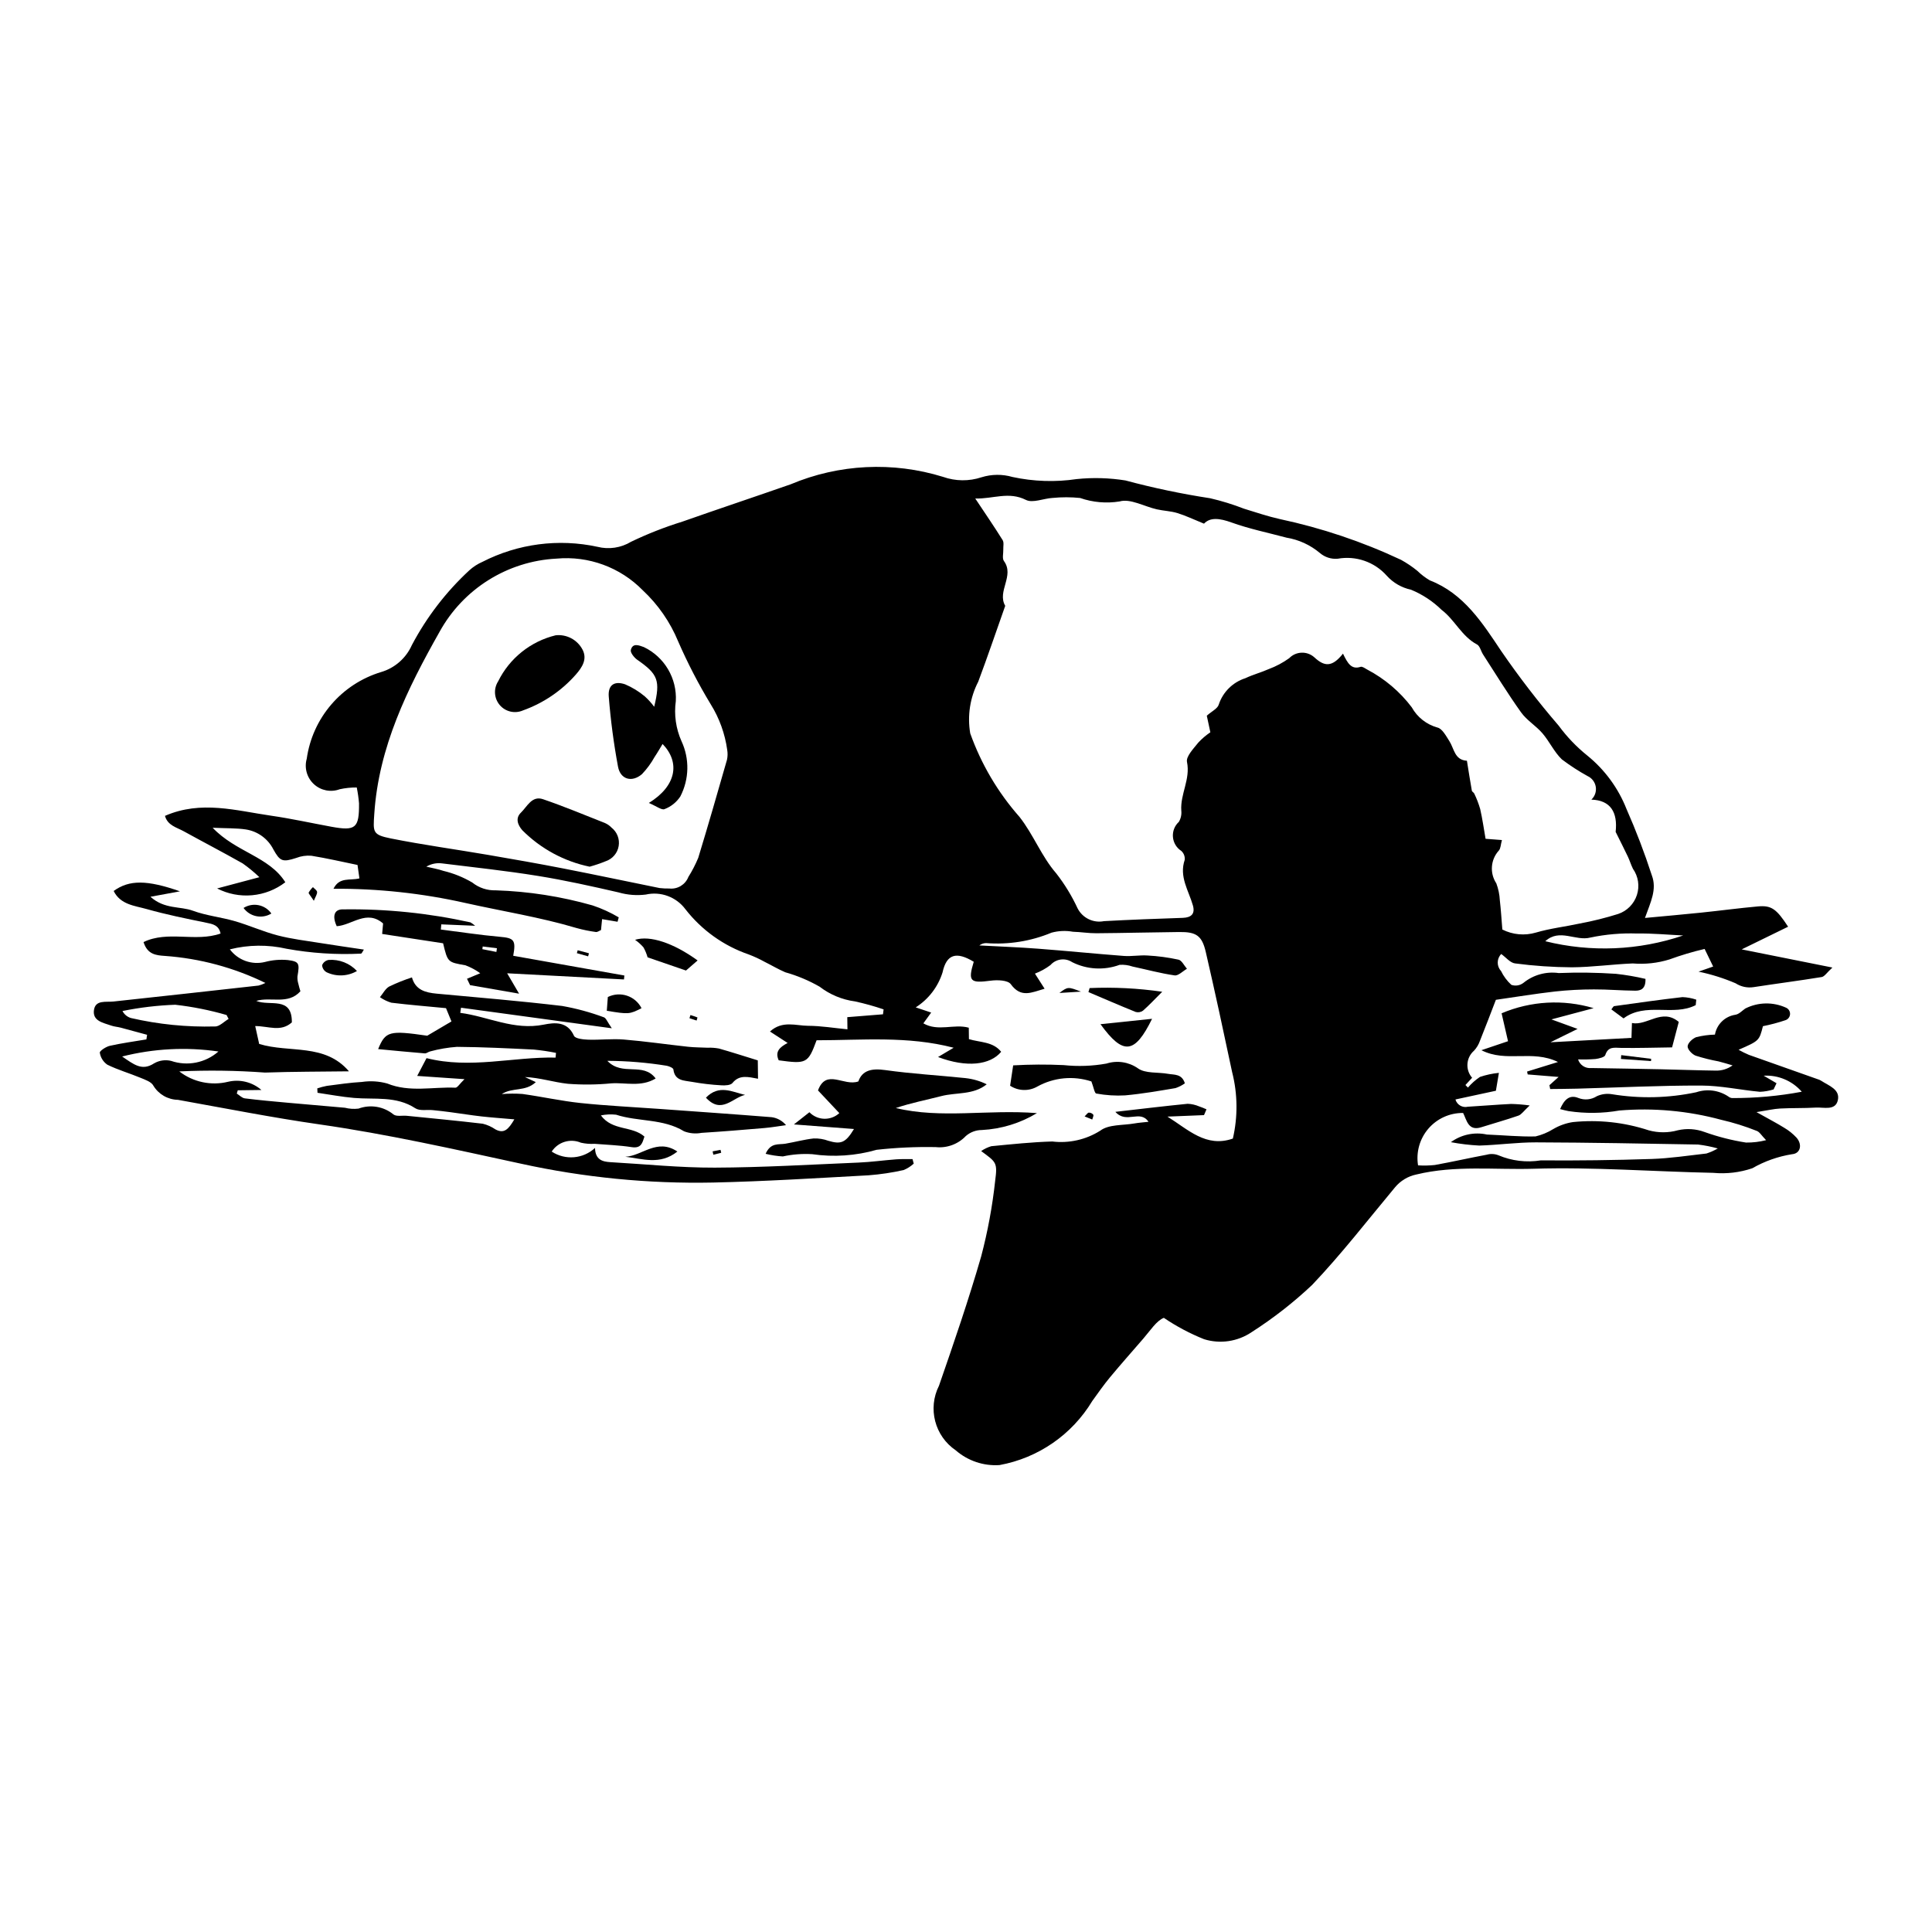 <?xml version="1.0" encoding="UTF-8"?>
<!-- Uploaded to: ICON Repo, www.iconrepo.com, Generator: ICON Repo Mixer Tools -->
<svg fill="#000000" width="800px" height="800px" version="1.1" viewBox="144 144 512 512" xmlns="http://www.w3.org/2000/svg">
 <g>
  <path d="m626.63 430.41c-0.145-0.098-0.297-0.18-0.461-0.246-6.242-2.207-12.488-4.398-18.719-6.625-0.926-0.395-1.828-0.844-2.707-1.336 5.465-2.387 5.465-2.387 6.453-6.254 2.023-0.398 4.019-0.93 5.973-1.59 0.688-0.227 1.168-0.855 1.211-1.578 0.043-0.727-0.359-1.402-1.016-1.711-3.469-1.602-7.477-1.52-10.875 0.215-0.84 0.602-1.672 1.508-2.598 1.633v0.004c-2.75 0.406-4.93 2.523-5.414 5.262-1.676 0.039-3.34 0.27-4.965 0.676-0.977 0.363-2.219 1.539-2.273 2.418-0.051 0.809 1.172 2.109 2.113 2.481 1.992 0.637 4.019 1.145 6.078 1.52 1.25 0.312 2.481 0.703 3.719 1.059-1.305 0.953-2.891 1.438-4.504 1.383-4.871-0.059-9.742-0.254-14.613-0.355-6.109-0.129-12.219-0.223-18.328-0.324h0.004c-1.562 0.168-3.031-0.789-3.504-2.293 1.543 0.055 3.09 0.02 4.629-0.102 0.926-0.129 2.394-0.461 2.582-1.035 0.77-2.379 2.41-1.934 4.199-1.906 4.465 0.066 8.93-0.078 13.504-0.137 0.531-2.027 1.105-4.207 1.773-6.75-4.461-3.738-8.309 1.086-12.41 0.297-0.055 1.695-0.082 2.617-0.125 3.934-6.996 0.379-13.703 0.742-21.473 1.164l7.191-3.539c-2.785-1.016-4.41-1.605-6.93-2.523 4.281-1.141 7.539-2.008 11.176-2.977l0.004-0.004c-8.043-2.398-16.664-1.914-24.387 1.363 0.57 2.473 1.137 4.926 1.703 7.398-2.129 0.719-4.168 1.41-7.055 2.383 6.625 3.371 13.41-0.234 20.297 3.125l-8.195 2.535 0.172 0.762c2.527 0.207 5.059 0.41 8.188 0.664l-2.434 2.188 0.199 1.016c2.363-0.031 4.727-0.035 7.09-0.098 10.973-0.301 21.949-0.848 32.922-0.824 5.184 0.012 10.359 1.168 15.555 1.652l0.004 0.004c1.234-0.047 2.457-0.262 3.637-0.633l0.777-1.641c-1.137-0.664-2.273-1.332-3.41-1.996 3.844-0.223 7.574 1.348 10.102 4.254-6.094 1.141-12.277 1.699-18.473 1.676-0.352-0.035-0.688-0.172-0.961-0.395-2.508-1.691-5.664-2.117-8.531-1.148-7.34 1.559-14.91 1.738-22.316 0.527-1.367-0.234-2.777-0.055-4.039 0.527-1.461 0.934-3.285 1.105-4.898 0.461-2.422-0.988-3.805 0.586-4.828 2.949 0.895 0.219 1.539 0.422 2.199 0.531 4.484 0.676 9.047 0.625 13.512-0.156 9.059-0.746 18.18 0.082 26.953 2.457 3.219 0.734 6.375 1.723 9.441 2.945 0.766 0.273 1.281 1.234 2.484 2.461-1.738 0.445-3.527 0.656-5.324 0.633-3.742-0.586-7.418-1.523-10.984-2.797-2.266-0.84-4.727-1-7.078-0.461-2.527 0.707-5.199 0.711-7.727 0.012-6.473-2.129-13.32-2.871-20.098-2.18-1.828 0.281-3.586 0.906-5.18 1.84-1.457 0.906-3.051 1.566-4.719 1.961-4.281 0.105-8.578-0.332-12.871-0.5h0.004c-3.332-0.73-6.812 0.008-9.562 2.023 2.488 0.469 5.008 0.77 7.535 0.898 5.016-0.148 10.027-0.863 15.039-0.848 14.312 0.047 28.625 0.32 42.938 0.574 1.762 0.215 3.508 0.559 5.223 1.039-0.953 0.551-1.957 1-3.004 1.34-4.844 0.547-9.688 1.289-14.551 1.449-9.773 0.32-19.555 0.445-29.34 0.371h0.004c-3.809 0.613-7.711 0.145-11.266-1.363-0.977-0.375-2.055-0.426-3.062-0.141-4.598 0.859-9.16 1.898-13.762 2.727-1.477 0.156-2.965 0.188-4.449 0.098-0.57-3.484 0.43-7.047 2.734-9.727 2.301-2.676 5.672-4.199 9.207-4.156 0.961 1.875 1.336 4.887 4.812 3.781 3.277-1.043 6.602-1.949 9.852-3.082 0.793-0.277 1.363-1.195 2.981-2.691l-0.004-0.004c-1.625-0.223-3.262-0.355-4.902-0.398-3.828 0.188-7.648 0.512-11.473 0.738-1.438 0.348-2.894-0.5-3.301-1.922 3.668-0.789 7.008-1.512 10.723-2.312l0.797-4.742v0.004c-1.711 0.164-3.394 0.527-5.019 1.074-1.188 0.793-2.262 1.742-3.188 2.828l-0.664-0.68c0.598-0.648 1.199-1.301 1.773-1.926l-0.004 0.004c-1.84-2.113-1.617-5.32 0.496-7.164 0.703-0.754 1.242-1.648 1.578-2.621 1.488-3.691 2.891-7.418 4.227-10.875 5.398-0.773 10.52-1.617 15.668-2.203 3.422-0.371 6.859-0.555 10.301-0.555 3.652-0.02 7.309 0.316 10.965 0.34 1.398 0.008 2.805-0.418 2.707-3.129h-0.004c-2.574-0.605-5.188-1.051-7.82-1.34-5.047-0.34-10.109-0.406-15.164-0.203-3.324-0.465-6.695 0.465-9.309 2.566-0.914 0.73-2.141 0.941-3.246 0.559-1.141-1.043-2.074-2.293-2.746-3.688-1.18-1.273-1.148-3.246 0.062-4.488 1.238 0.879 2.375 2.34 3.668 2.496h0.004c4.988 0.656 10.016 1 15.047 1.031 5.383-0.035 10.758-0.809 16.145-1.023 3.273 0.27 6.57-0.09 9.707-1.059 3.051-1.117 6.168-2.047 9.332-2.785 0.695 1.434 1.473 3.035 2.262 4.664l-3.871 1.352 0.004 0.004c3.363 0.695 6.652 1.73 9.812 3.082 1.414 0.914 3.113 1.277 4.777 1.02 6.008-0.93 12.043-1.695 18.039-2.676 0.754-0.125 1.355-1.16 2.844-2.516-8.379-1.676-15.801-3.164-24.043-4.812 4.586-2.242 8.418-4.113 12.301-6.008-3.086-4.731-4.426-5.699-7.984-5.379-5.031 0.453-10.047 1.129-15.074 1.648-4.75 0.492-9.508 0.906-14.879 1.41 1.484-4.184 3.242-7.543 1.816-11.312-1.938-5.961-4.176-11.824-6.707-17.562-2.184-5.543-5.769-10.426-10.402-14.176-2.856-2.297-5.398-4.953-7.566-7.906-5.445-6.324-10.539-12.941-15.262-19.82-4.91-7.34-9.867-15.199-18.887-18.688h-0.004c-1.203-0.707-2.316-1.559-3.312-2.531-1.352-1.098-2.797-2.07-4.32-2.914-10.258-4.812-21.039-8.438-32.121-10.801-3.211-0.715-6.348-1.789-9.5-2.75-2.922-1.137-5.918-2.062-8.973-2.769-7.559-1.156-15.051-2.731-22.438-4.715-4.269-0.684-8.613-0.809-12.918-0.363-5.656 0.844-11.422 0.652-17.016-0.555-2.68-0.781-5.531-0.754-8.199 0.074-3.32 1.102-6.91 1.062-10.203-0.105-13.285-4.117-27.594-3.414-40.41 1.98-9.551 3.332-19.145 6.531-28.688 9.887-4.648 1.441-9.188 3.223-13.574 5.328-2.676 1.621-5.887 2.106-8.922 1.336-10.301-2.227-21.055-0.824-30.438 3.973-1.285 0.559-2.469 1.32-3.504 2.258-6.16 5.695-11.305 12.391-15.227 19.805-1.539 3.477-4.535 6.102-8.188 7.168-5.129 1.555-9.707 4.547-13.191 8.617-3.488 4.066-5.738 9.051-6.488 14.355-0.688 2.418 0.043 5.019 1.891 6.723 1.848 1.707 4.496 2.231 6.852 1.352 1.484-0.324 2.996-0.48 4.512-0.465 0.285 1.383 0.484 2.785 0.602 4.191 0.062 6.586-0.898 7.387-7.301 6.215-5.316-0.973-10.602-2.152-15.945-2.922-9.293-1.34-18.617-4.148-28.18 0.039 0.703 2.551 3.098 3.047 4.969 4.078 5.184 2.856 10.438 5.59 15.59 8.5h0.004c1.578 1.109 3.07 2.336 4.461 3.672-4.367 1.16-7.617 2.027-11.203 2.981 2.859 1.469 6.074 2.094 9.273 1.801 3.203-0.289 6.254-1.484 8.801-3.445-4.305-6.836-13.078-7.941-19.258-14.438 3.715 0.168 6.293 0.074 8.797 0.449 3.141 0.488 5.859 2.457 7.297 5.297 1.781 3.203 2.449 3.414 6.066 2.254v-0.004c1.277-0.492 2.644-0.691 4.008-0.578 4.109 0.664 8.172 1.609 12.223 2.441l0.504 3.559c-2.5 0.641-5.289-0.461-6.871 2.746 11.758-0.074 23.484 1.191 34.953 3.769 9.828 2.203 19.801 3.762 29.484 6.648 1.672 0.465 3.375 0.812 5.094 1.043 0.43 0.066 0.93-0.34 1.363-0.512l0.289-2.894c1.582 0.27 2.84 0.48 4.098 0.691l0.312-1.16v-0.004c-2.188-1.293-4.504-2.352-6.91-3.156-8.367-2.387-16.996-3.731-25.691-4.008-2.25 0.074-4.457-0.66-6.215-2.07-2.383-1.402-4.957-2.441-7.644-3.082-1.465-0.504-3.016-0.754-4.527-1.117v-0.004c1.254-0.75 2.723-1.055 4.172-0.863 8.461 1.043 16.941 1.953 25.352 3.309 7.211 1.164 14.359 2.754 21.48 4.394v0.004c2.316 0.66 4.742 0.852 7.133 0.555 3.965-0.902 8.086 0.617 10.516 3.875 4.309 5.539 10.133 9.707 16.766 11.988 1.461 0.555 2.875 1.207 4.238 1.965 1.832 0.906 3.598 1.965 5.469 2.766h0.004c3.172 0.895 6.227 2.172 9.086 3.812 2.731 2.102 5.965 3.449 9.379 3.906 2.566 0.562 5.098 1.266 7.586 2.113l-0.164 1.305-9.461 0.758 0.043 3.223c-3.539-0.34-6.992-0.922-10.445-0.934-3.207-0.012-6.789-1.48-10.086 1.516 1.832 1.188 3.195 2.074 4.68 3.035-2.07 1.09-3.426 2.277-2.363 4.594 7.383 1.008 7.766 0.816 10.035-5.309 11.973-0.004 24.125-1.211 36.324 1.98l-4.137 2.461c7.625 2.879 13.816 2.113 16.73-1.387-2.18-2.734-5.59-2.449-8.543-3.356l-0.039-3.027c-3.93-1.094-8.078 1.109-12.039-1.152 0.773-1.066 1.395-1.926 2.074-2.863-1.391-0.465-2.434-0.816-4.094-1.371h-0.004c3.387-2.152 5.906-5.434 7.109-9.266 1.066-4.902 3.688-5.594 8.27-2.824-1.578 5.199-0.969 5.742 4.523 5.008 1.75-0.234 4.523-0.133 5.293 0.93 2.723 3.75 5.516 2.188 8.961 1.207l-2.562-4.008-0.004 0.004c1.477-0.559 2.867-1.328 4.129-2.277 1.457-1.652 3.914-1.977 5.75-0.754 3.91 1.957 8.457 2.211 12.566 0.703 1.148-0.082 2.305 0.07 3.394 0.445 3.727 0.797 7.418 1.809 11.176 2.352 0.988 0.141 2.176-1.129 3.273-1.75-0.738-0.84-1.352-2.211-2.238-2.418-2.699-0.586-5.445-0.957-8.203-1.102-2.078-0.141-4.191 0.273-6.266 0.117-7.578-0.574-15.137-1.344-22.715-1.918-5.191-0.395-10.395-0.586-15.594-0.867 0.516-0.395 1.145-0.613 1.793-0.617 5.918 0.461 11.859-0.488 17.336-2.766 1.855-0.5 3.797-0.582 5.684-0.242 2.078 0.055 4.152 0.414 6.223 0.395 7.312-0.055 14.625-0.25 21.938-0.324 4.512-0.047 6.027 0.938 7.039 5.312 2.453 10.598 4.738 21.234 6.992 31.879h0.004c1.453 5.754 1.512 11.766 0.176 17.547-7.109 2.492-11.859-2.41-17.336-5.82 3.231-0.133 6.461-0.266 9.691-0.395l0.652-1.531 0.004-0.004c-0.641-0.293-1.293-0.555-1.957-0.781-0.957-0.41-1.984-0.645-3.027-0.688-6.113 0.602-12.215 1.344-19.164 2.137 2.949 3.305 6.531-0.711 8.781 2.637-1.426 0.16-2.582 0.234-3.715 0.434-3.074 0.543-6.852 0.219-9.059 1.914h-0.004c-3.785 2.394-8.285 3.41-12.734 2.871-5.387 0.156-10.762 0.73-16.129 1.246v-0.004c-0.965 0.285-1.879 0.723-2.707 1.297 4.008 2.949 4.359 2.996 3.711 7.902-0.734 6.758-1.977 13.457-3.711 20.031-3.332 11.531-7.242 22.906-11.176 34.254-3.031 6.016-1.125 13.34 4.445 17.121 3.199 2.785 7.367 4.188 11.598 3.906 10.25-1.871 19.203-8.055 24.582-16.98 1.523-2.109 3.012-4.254 4.672-6.254 2.891-3.484 5.902-6.867 8.863-10.297 1.898-2.203 3.508-4.742 5.43-5.488h-0.004c3.344 2.266 6.922 4.164 10.672 5.664 4.266 1.32 8.898 0.629 12.598-1.875 5.711-3.656 11.07-7.836 16.008-12.488 7.793-8.188 14.734-17.188 21.984-25.883 1.445-1.746 3.441-2.945 5.66-3.406 10.281-2.496 20.773-1.207 31.121-1.523 15.844-0.484 31.738 0.762 47.617 1.086v0.004c3.477 0.32 6.984-0.098 10.289-1.219 3.25-1.863 6.812-3.125 10.512-3.719 2.277-0.164 2.805-2.57 1.211-4.387-0.953-1.023-2.043-1.906-3.246-2.613-2.016-1.254-4.129-2.348-7.363-4.16 2.961-0.465 4.613-0.867 6.281-0.953 3.137-0.168 6.289-0.059 9.426-0.246 2.129-0.129 5.215 0.902 5.852-1.965 0.645-2.879-2.422-3.836-4.418-5.148zm-289.96-85.109c-2.492 8.691-4.984 17.387-7.629 26.035-0.73 1.762-1.609 3.457-2.621 5.074-0.801 2.039-2.867 3.293-5.043 3.055-0.863 0.016-1.727-0.027-2.586-0.125-8.504-1.719-16.992-3.523-25.504-5.184-6.644-1.297-13.312-2.465-19.984-3.609-8.57-1.469-17.195-2.644-25.719-4.348-4.894-0.98-4.715-1.664-4.398-6.465 1.16-17.762 8.773-33.215 17.281-48.258l-0.004 0.004c6.273-11.418 18.012-18.773 31.023-19.441 8.48-0.781 16.863 2.289 22.828 8.367 4.074 3.801 7.285 8.434 9.41 13.582 2.496 5.727 5.371 11.281 8.609 16.625 2.305 3.699 3.801 7.844 4.394 12.16 0.137 0.84 0.117 1.699-0.059 2.527zm253.39 46.605v0.004c-11.785 3.996-24.469 4.523-36.543 1.523 3.809-3.481 8.027 0.07 11.977-0.977 4.059-0.852 8.199-1.207 12.344-1.066 4.125-0.066 8.258 0.332 12.223 0.52zm-71.906-60.434c-3.148-4.164-7.176-7.582-11.793-10.016-0.578-0.316-1.328-0.891-1.793-0.738-2.449 0.809-3.43-0.949-4.664-3.5-2.902 3.68-4.957 3.434-7.59 0.977h-0.004c-1.922-1.727-4.863-1.621-6.656 0.23-1.676 1.203-3.504 2.176-5.438 2.894-2.016 0.895-4.18 1.461-6.168 2.406h0.004c-3.336 1.059-5.957 3.648-7.062 6.969-0.277 1.07-1.867 1.801-3.176 2.977l0.945 4.394v-0.004c-1.16 0.785-2.227 1.695-3.18 2.715-1.258 1.586-3.312 3.688-3.012 5.152 0.941 4.582-1.809 8.508-1.512 12.871 0.117 1.047-0.109 2.102-0.645 3.004-1.117 1.02-1.699 2.5-1.57 4.008 0.125 1.508 0.945 2.871 2.219 3.691 0.66 0.598 0.996 1.473 0.906 2.359-1.531 4.477 1.035 8.125 2.164 12.078 0.629 2.203-0.383 3.223-2.68 3.301-6.961 0.23-13.922 0.492-20.879 0.871-2.82 0.559-5.664-0.816-6.984-3.367-1.527-3.297-3.426-6.406-5.656-9.273-3.953-4.551-6.004-10.207-9.742-14.977-5.727-6.481-10.16-14-13.066-22.145-0.797-4.668-0.055-9.473 2.117-13.684 2.496-6.664 4.781-13.406 7.156-20.117-2.231-3.871 2.531-7.938-0.344-11.879-0.5-0.688-0.129-2.008-0.168-3.039-0.031-0.844 0.215-1.871-0.172-2.496-2.219-3.559-4.594-7.019-7.258-11.027 4.719 0.137 8.852-1.93 13.43 0.371 1.812 0.91 4.688-0.398 7.09-0.527l0.004 0.004c2.414-0.238 4.844-0.234 7.258 0.012 3.359 1.168 6.953 1.484 10.461 0.922 2.844-0.836 6.547 1.34 9.887 2.09 1.801 0.406 3.695 0.453 5.449 0.992 2.18 0.668 4.258 1.676 7.043 2.805 1.633-1.758 4.195-1.43 7.269-0.32 4.719 1.699 9.688 2.715 14.555 4.016l-0.004 0.004c3.281 0.531 6.356 1.941 8.898 4.082 1.301 1.109 2.992 1.656 4.695 1.512 4.828-0.871 9.766 0.832 13.023 4.504 1.695 1.879 3.941 3.176 6.418 3.703 3.023 1.242 5.777 3.055 8.113 5.344 3.5 2.644 5.316 7.019 9.383 9.168 0.777 0.41 1.027 1.762 1.59 2.633 3.328 5.144 6.531 10.379 10.086 15.359 1.512 2.117 3.945 3.547 5.66 5.547 1.871 2.18 3.106 4.957 5.148 6.918h0.004c2.16 1.637 4.438 3.113 6.816 4.422 1.152 0.527 1.965 1.598 2.168 2.852 0.199 1.254-0.238 2.523-1.168 3.387 5.082 0.164 7.008 3.336 6.434 8.547 1.367 2.762 2.336 4.652 3.246 6.574 0.488 1.035 0.816 2.148 1.324 3.176l-0.004 0.004c1.441 2.027 1.836 4.617 1.066 6.981s-2.609 4.227-4.969 5.019c-3.316 1.039-6.691 1.883-10.109 2.519-3.891 0.848-7.891 1.293-11.695 2.414-2.957 0.871-6.137 0.578-8.887-0.812-0.211-2.57-0.363-5.152-0.66-7.719-0.078-1.543-0.391-3.066-0.934-4.516-1.793-2.707-1.52-6.289 0.664-8.691 0.508-0.551 0.488-1.586 0.824-2.785-1.41-0.109-2.519-0.191-4.336-0.332-0.445-2.527-0.82-5.227-1.422-7.875v0.004c-0.406-1.41-0.934-2.785-1.574-4.102-0.125-0.301-0.59-0.492-0.641-0.781-0.469-2.637-0.879-5.285-1.305-7.93-3.285-0.188-3.367-3.191-4.644-5.188-0.879-1.375-1.938-3.379-3.195-3.617l-0.004-0.004c-2.867-0.805-5.301-2.719-6.758-5.32z"/>
  <path d="m182.98 418.23c-2.324-0.633-4.644-1.273-6.973-1.887-0.844-0.223-1.738-0.266-2.555-0.559-2.086-0.746-4.965-1.176-4.551-4.106 0.391-2.762 3.152-2.047 5.164-2.266 12.816-1.383 25.629-2.793 38.438-4.227l0.004 0.004c0.633-0.172 1.246-0.402 1.832-0.695-8.348-4.078-17.402-6.512-26.668-7.168-2.281-0.16-4.598-0.355-5.633-3.668 6.477-3.129 13.727 0.082 20.418-2.262-0.484-2.234-2.047-2.508-3.82-2.871-5.289-1.078-10.59-2.152-15.777-3.617-3.168-0.895-6.941-1.148-8.738-4.789 4.137-3.008 8.879-2.949 17.57 0.09l-7.82 1.445c3.762 3.367 7.871 2.457 11.246 3.699 3.562 1.312 7.461 1.699 11.129 2.766 3.828 1.109 7.5 2.777 11.352 3.777 3.699 0.961 7.535 1.41 11.32 2.019 3.762 0.605 7.535 1.137 11.516 1.734-0.289 0.402-0.543 1.078-0.801 1.082v-0.008c-6.59 0.32-13.191-0.113-19.68-1.293-4.953-1.133-10.109-1.078-15.039 0.156 2.148 2.883 5.812 4.199 9.305 3.348 1.977-0.527 4.027-0.699 6.062-0.508 3.039 0.387 3.141 0.891 2.547 4.336-0.039 0.648 0.039 1.301 0.23 1.922 0.137 0.66 0.352 1.301 0.551 2.016-3.297 3.656-7.836 1.379-11.699 2.547 3.523 1.512 9.508-1.391 9.434 5.695-2.934 2.629-6.133 0.984-9.711 0.973l1.051 4.742c8.102 2.465 17.359-0.262 23.797 7.254-7.434 0.098-14.867 0.07-22.297 0.332v-0.004c-7.543-0.555-15.117-0.656-22.672-0.305 3.676 2.844 8.453 3.852 12.965 2.738 3.113-0.727 6.387 0.086 8.801 2.184l-6.269 0.082-0.262 0.867c0.707 0.441 1.379 1.176 2.133 1.273 3.805 0.48 7.625 0.816 11.445 1.164 5.019 0.457 10.043 0.883 15.066 1.32l-0.008-0.004c1.184 0.301 2.414 0.379 3.625 0.234 3.148-1.164 6.68-0.574 9.277 1.555 0.812 0.605 2.344 0.23 3.539 0.352 6.719 0.676 13.441 1.312 20.145 2.102v0.004c1.18 0.293 2.297 0.793 3.297 1.48 2.328 1.254 3.477 0.008 5.043-2.648-3.348-0.293-6.059-0.477-8.758-0.781-2.742-0.312-5.469-0.758-8.207-1.121-1.547-0.207-3.094-0.387-4.648-0.539-1.559-0.156-3.469 0.262-4.625-0.492-5.09-3.324-10.773-2.269-16.266-2.742-3.234-0.277-6.441-0.898-9.66-1.363l-0.059-1.164 0.004-0.004c0.824-0.277 1.664-0.5 2.516-0.664 3.102-0.402 6.203-0.867 9.32-1.039v-0.004c2.238-0.328 4.519-0.188 6.695 0.414 5.957 2.418 12.043 0.852 18.055 1.113 0.539 0.023 1.125-1.012 2.418-2.262l-12.531-0.859 2.473-4.711c11.645 2.926 22.867-0.371 34.199-0.148l0.109-1.254 0.004 0.008c-1.941-0.395-3.902-0.684-5.871-0.875-6.789-0.336-13.582-0.668-20.379-0.723-2.391 0.172-4.758 0.574-7.07 1.203-0.504 0.098-0.988 0.566-1.453 0.527-4.066-0.328-8.129-0.734-12.363-1.133 1.953-4.769 3.012-4.992 13.008-3.547l6.422-3.785-1.445-3.519c-4.828-0.465-9.668-0.859-14.484-1.445h-0.004c-1.078-0.324-2.098-0.816-3.019-1.465 0.805-0.965 1.43-2.246 2.453-2.824l0.004 0.004c1.949-0.945 3.961-1.75 6.023-2.418 0.938 3.352 3.59 4.027 6.566 4.305 11.094 1.023 22.195 1.949 33.254 3.262h0.004c3.758 0.664 7.453 1.668 11.031 3 0.582 0.18 0.906 1.195 2.113 2.914l-39.965-5.449-0.199 1.359c7.375 0.965 14.211 4.719 22.133 3.121 2.812-0.566 6.254-0.938 8 2.953 0.344 0.77 2.461 0.988 3.777 1.035 3.137 0.105 6.305-0.297 9.422-0.039 5.699 0.473 11.367 1.301 17.055 1.918 1.711 0.188 3.441 0.168 5.164 0.254v-0.004c1.004-0.039 2.012 0.035 3 0.215 3.312 0.934 6.59 2 10.297 3.141l0.062 4.867c-2.621-0.492-4.945-1.133-6.773 1.129-0.496 0.613-1.953 0.68-2.941 0.613-2.609-0.145-5.207-0.449-7.777-0.91-2.008-0.383-4.562-0.191-4.938-3.293-0.047-0.398-1.102-0.844-1.75-0.977-5.211-0.844-10.48-1.281-15.758-1.309 4.035 4.219 9.469 0.195 12.809 4.68-3.891 2.34-7.961 1.023-11.762 1.289-3.824 0.371-7.676 0.41-11.508 0.117-3.777-0.406-7.465-1.637-11.379-1.789l2.887 1.344c-2.769 2.617-6.199 1.324-9.02 3.168h-0.004c1.824-0.145 3.652-0.156 5.477-0.027 5.144 0.711 10.238 1.855 15.398 2.398 6.93 0.73 13.898 1.055 20.852 1.559 9.91 0.715 19.824 1.402 29.73 2.191v-0.004c1.516 0.188 2.902 0.945 3.875 2.125-1.906 0.258-3.809 0.594-5.723 0.758-5.555 0.477-11.113 0.93-16.676 1.281-1.539 0.293-3.129 0.152-4.594-0.402-5.586-3.43-12.16-2.492-18.066-4.418l0.004 0.004c-1.34-0.145-2.691-0.082-4.008 0.188 3.109 4.176 8.242 2.695 11.543 5.613-0.543 1.645-0.82 3.199-3.398 2.797-3.238-0.504-6.535-0.613-9.812-0.879h0.004c-1.219 0.074-2.441-0.027-3.633-0.297-2.809-1.199-6.074-0.203-7.738 2.356 3.59 2.352 8.324 1.957 11.477-0.965 0.078 3.109 1.934 3.644 4.062 3.766 9.219 0.523 18.441 1.484 27.656 1.453 12.719-0.047 25.438-0.809 38.152-1.344 3.301-0.141 6.59-0.602 9.891-0.852 1.453-0.109 2.922-0.055 4.383-0.074l0.32 1.203v0.004c-0.785 0.719-1.688 1.293-2.668 1.699-3.059 0.688-6.16 1.152-9.285 1.391-13.75 0.75-27.504 1.621-41.27 1.922-17.098 0.348-34.176-1.332-50.879-5-17.695-3.836-35.359-7.82-53.316-10.402-12.578-1.805-25.062-4.277-37.574-6.519h-0.004c-2.668-0.051-5.125-1.465-6.504-3.75-0.527-1.027-2.199-1.582-3.449-2.102-2.898-1.203-5.949-2.074-8.75-3.457h-0.004c-1.074-0.742-1.797-1.891-1.992-3.18-0.078-0.465 1.625-1.594 2.652-1.824 3.195-0.719 6.457-1.152 9.691-1.699zm21.602-4.203-0.539-1.039c-4.449-1.289-9.004-2.199-13.605-2.719-4.699 0.168-9.375 0.723-13.98 1.66 0.469 0.91 1.293 1.59 2.277 1.867 7.281 1.676 14.746 2.422 22.211 2.227 1.168 0.074 2.422-1.293 3.637-1.996zm-2.695 8.629c-8.512-1.234-17.184-0.785-25.52 1.328 3.125 2.121 5.242 3.918 8.488 1.805 1.359-0.777 2.961-1.008 4.481-0.645 4.328 1.484 9.121 0.535 12.551-2.488z"/>
  <path d="m418.8 438.99c-4.43 2.672-9.449 4.211-14.613 4.477-1.551 0.004-3.051 0.566-4.223 1.582-2.055 2.172-5.012 3.262-7.984 2.945-5.234-0.102-10.465 0.137-15.668 0.715-5.547 1.594-11.367 1.988-17.078 1.16-2.606-0.16-5.223 0.039-7.773 0.598-1.539-0.094-3.066-0.328-4.562-0.699 1.344-3.051 3.461-2.371 5.203-2.672 2.519-0.434 5.008-1.113 7.539-1.398l0.004 0.004c1.316-0.047 2.629 0.164 3.863 0.617 3.356 1 4.582 0.551 6.805-3.121l-15.918-1.215 4.109-3.231c2.141 2.219 5.66 2.32 7.926 0.234l-5.652-6.012c2.176-5.906 6.863-0.992 10.691-2.383 1.047-2.977 3.574-3.508 7.098-3.012 7.066 0.992 14.215 1.395 21.316 2.133v0.004c1.953 0.211 3.848 0.766 5.609 1.637-3.562 2.875-8.059 2.094-12.039 3.125-3.992 1.031-8.047 1.809-12.051 3.164 12.039 2.894 24.289 0.324 37.398 1.348z"/>
  <path d="m269.92 389.34-8.973-0.375-0.117 1.371c5.223 0.66 10.434 1.465 15.672 1.926 3.703 0.324 4.277 0.848 3.508 5.027l29.457 5.231-0.109 1.043-30.957-1.633 3.16 5.402-12.984-2.258-0.816-1.691 3.504-1.461h0.008c-1.211-0.879-2.535-1.59-3.934-2.113-4.676-0.828-4.691-0.742-5.914-5.832l-16.152-2.473 0.246-2.781c-4.344-3.766-8.23 0.465-12.281 0.73-1.242-2.637-0.715-4.59 1.797-4.457l0.004-0.004c11.309-0.156 22.598 1 33.641 3.445 0.438 0.27 0.852 0.57 1.242 0.902zm2 5.488-0.09 0.711 3.719 0.738 0.141-0.984z"/>
  <path d="m458 431.09c-0.762 0.551-1.598 0.977-2.488 1.27-4.418 0.742-8.848 1.52-13.305 1.922l0.004 0.004c-2.574 0.145-5.152-0.02-7.688-0.488-0.461-0.07-0.691-1.637-1.293-3.207-4.758-1.559-9.949-1.07-14.328 1.355-2.25 1.293-5.043 1.207-7.211-0.219l0.809-5.391h-0.004c4.461-0.258 8.934-0.281 13.395-0.07 3.781 0.398 7.598 0.262 11.336-0.41 2.812-0.898 5.883-0.438 8.309 1.246 1.98 1.449 5.332 0.984 8.051 1.48 1.609 0.293 3.617-0.059 4.414 2.508z"/>
  <path d="m432.76 405.85c6.43-0.277 12.875 0.047 19.242 0.977-2.062 2.055-3.508 3.613-5.094 5.008-0.555 0.406-1.266 0.531-1.93 0.348-4.203-1.691-8.363-3.5-12.531-5.269z"/>
  <path d="m328.87 398.53-3.082 2.672-10.172-3.5v-0.004c-0.258-0.914-0.621-1.793-1.082-2.625-0.66-0.762-1.414-1.438-2.238-2.012 3.973-1.234 10.184 0.84 16.574 5.469z"/>
  <path d="m435.64 415.42 13.672-1.426c-4.594 9.348-7.644 9.738-13.672 1.426z"/>
  <path d="m593.38 410.37c-5.949 3.051-13.227-0.883-19.133 3.516l-3.219-2.387c0.34-0.402 0.516-0.828 0.75-0.863 6.027-0.84 12.051-1.699 18.094-2.391 1.246 0.047 2.477 0.273 3.656 0.676z"/>
  <path d="m309.72 450.55c4.449-0.199 8.398-5.004 13.793-1.379-4.609 3.672-9.27 1.898-13.793 1.379z"/>
  <path d="m314.01 411.18c-3.191 1.625-3.414 1.641-9.199 0.688l0.27-3.644v-0.004c3.285-1.621 7.266-0.305 8.93 2.961z"/>
  <path d="m238.6 401.33c-2.457 1.422-5.453 1.551-8.023 0.34-0.699-0.375-1.16-1.086-1.215-1.879 0.289-0.734 0.949-1.266 1.73-1.398 2.816-0.207 5.578 0.871 7.508 2.938z"/>
  <path d="m341.45 434.16c-3.277 0.699-6.242 5.231-10.371 0.734 3.469-3.57 6.969-1.523 10.371-0.734z"/>
  <path d="m208.54 384.62c2.457-1.555 5.703-0.906 7.375 1.473-2.469 1.504-5.676 0.863-7.375-1.473z"/>
  <path d="m430.47 406.79-5.719 0.355c2.25-1.676 2.25-1.676 5.719-0.355z"/>
  <path d="m573.64 423.62 7.934 0.977-0.039 0.602-7.969-0.566z"/>
  <path d="m332.85 449.12 2.098-0.402 0.18 0.777-2.082 0.52z"/>
  <path d="m299.86 397.44-2.981-0.836 0.211-0.781 2.988 0.809z"/>
  <path d="m227.17 382.72c-0.945-1.465-1.461-1.945-1.367-2.18h0.004c0.301-0.535 0.68-1.02 1.125-1.438 0.391 0.426 1.07 0.832 1.098 1.281 0.043 0.598-0.418 1.234-0.859 2.336z"/>
  <path d="m431.43 439.86c0.547-0.52 0.824-0.992 1.109-1 0.457-0.016 0.895 0.184 1.188 0.535 0.152 0.309-0.164 0.852-0.273 1.293z"/>
  <path d="m326.98 413c0.625 0.199 1.254 0.387 1.859 0.637v-0.004c-0.059 0.281-0.137 0.555-0.23 0.824l-1.898-0.621z"/>
  <path d="m315.95 356.79c7.258-4.449 8.398-10.703 3.641-15.625-0.742 1.211-1.379 2.352-2.113 3.43-0.914 1.656-2.043 3.188-3.348 4.559-2.637 2.262-5.699 1.438-6.344-1.949-1.145-6.148-1.965-12.355-2.457-18.59-0.254-3.055 1.461-4.238 4.316-3.269h0.004c1.895 0.805 3.664 1.887 5.242 3.211 0.914 0.832 1.742 1.75 2.477 2.742 1.684-6.981 1.008-8.637-4.473-12.441-0.828-0.574-1.895-1.914-1.719-2.613 0.488-1.941 2.152-1.227 3.434-0.77h0.004c2.672 1.277 4.906 3.32 6.414 5.867 1.512 2.551 2.234 5.488 2.07 8.445-0.504 3.621 0.02 7.309 1.512 10.645 2.164 4.66 2.047 10.059-0.312 14.625-1.004 1.539-2.477 2.719-4.195 3.367-0.738 0.328-2.113-0.777-4.152-1.633z"/>
  <path d="m291.25 312.36c2.918-0.32 5.738 1.176 7.113 3.769 1.344 2.535-0.074 4.703-1.73 6.606-3.785 4.309-8.609 7.586-14.008 9.52-2.141 0.949-4.648 0.383-6.172-1.391-1.523-1.777-1.699-4.344-0.434-6.312 3.023-6.117 8.598-10.582 15.23-12.191z"/>
  <path d="m300.26 373.68c-6.758-1.398-12.957-4.754-17.828-9.641-1.289-1.469-1.871-3.246-0.383-4.68 1.648-1.586 2.898-4.57 5.852-3.562 5.562 1.902 10.996 4.172 16.469 6.332v0.004c0.637 0.285 1.215 0.695 1.695 1.199 1.477 1.16 2.203 3.035 1.887 4.887-0.312 1.852-1.613 3.387-3.387 3.996-1.406 0.574-2.84 1.062-4.305 1.465z"/>
 </g>
</svg>